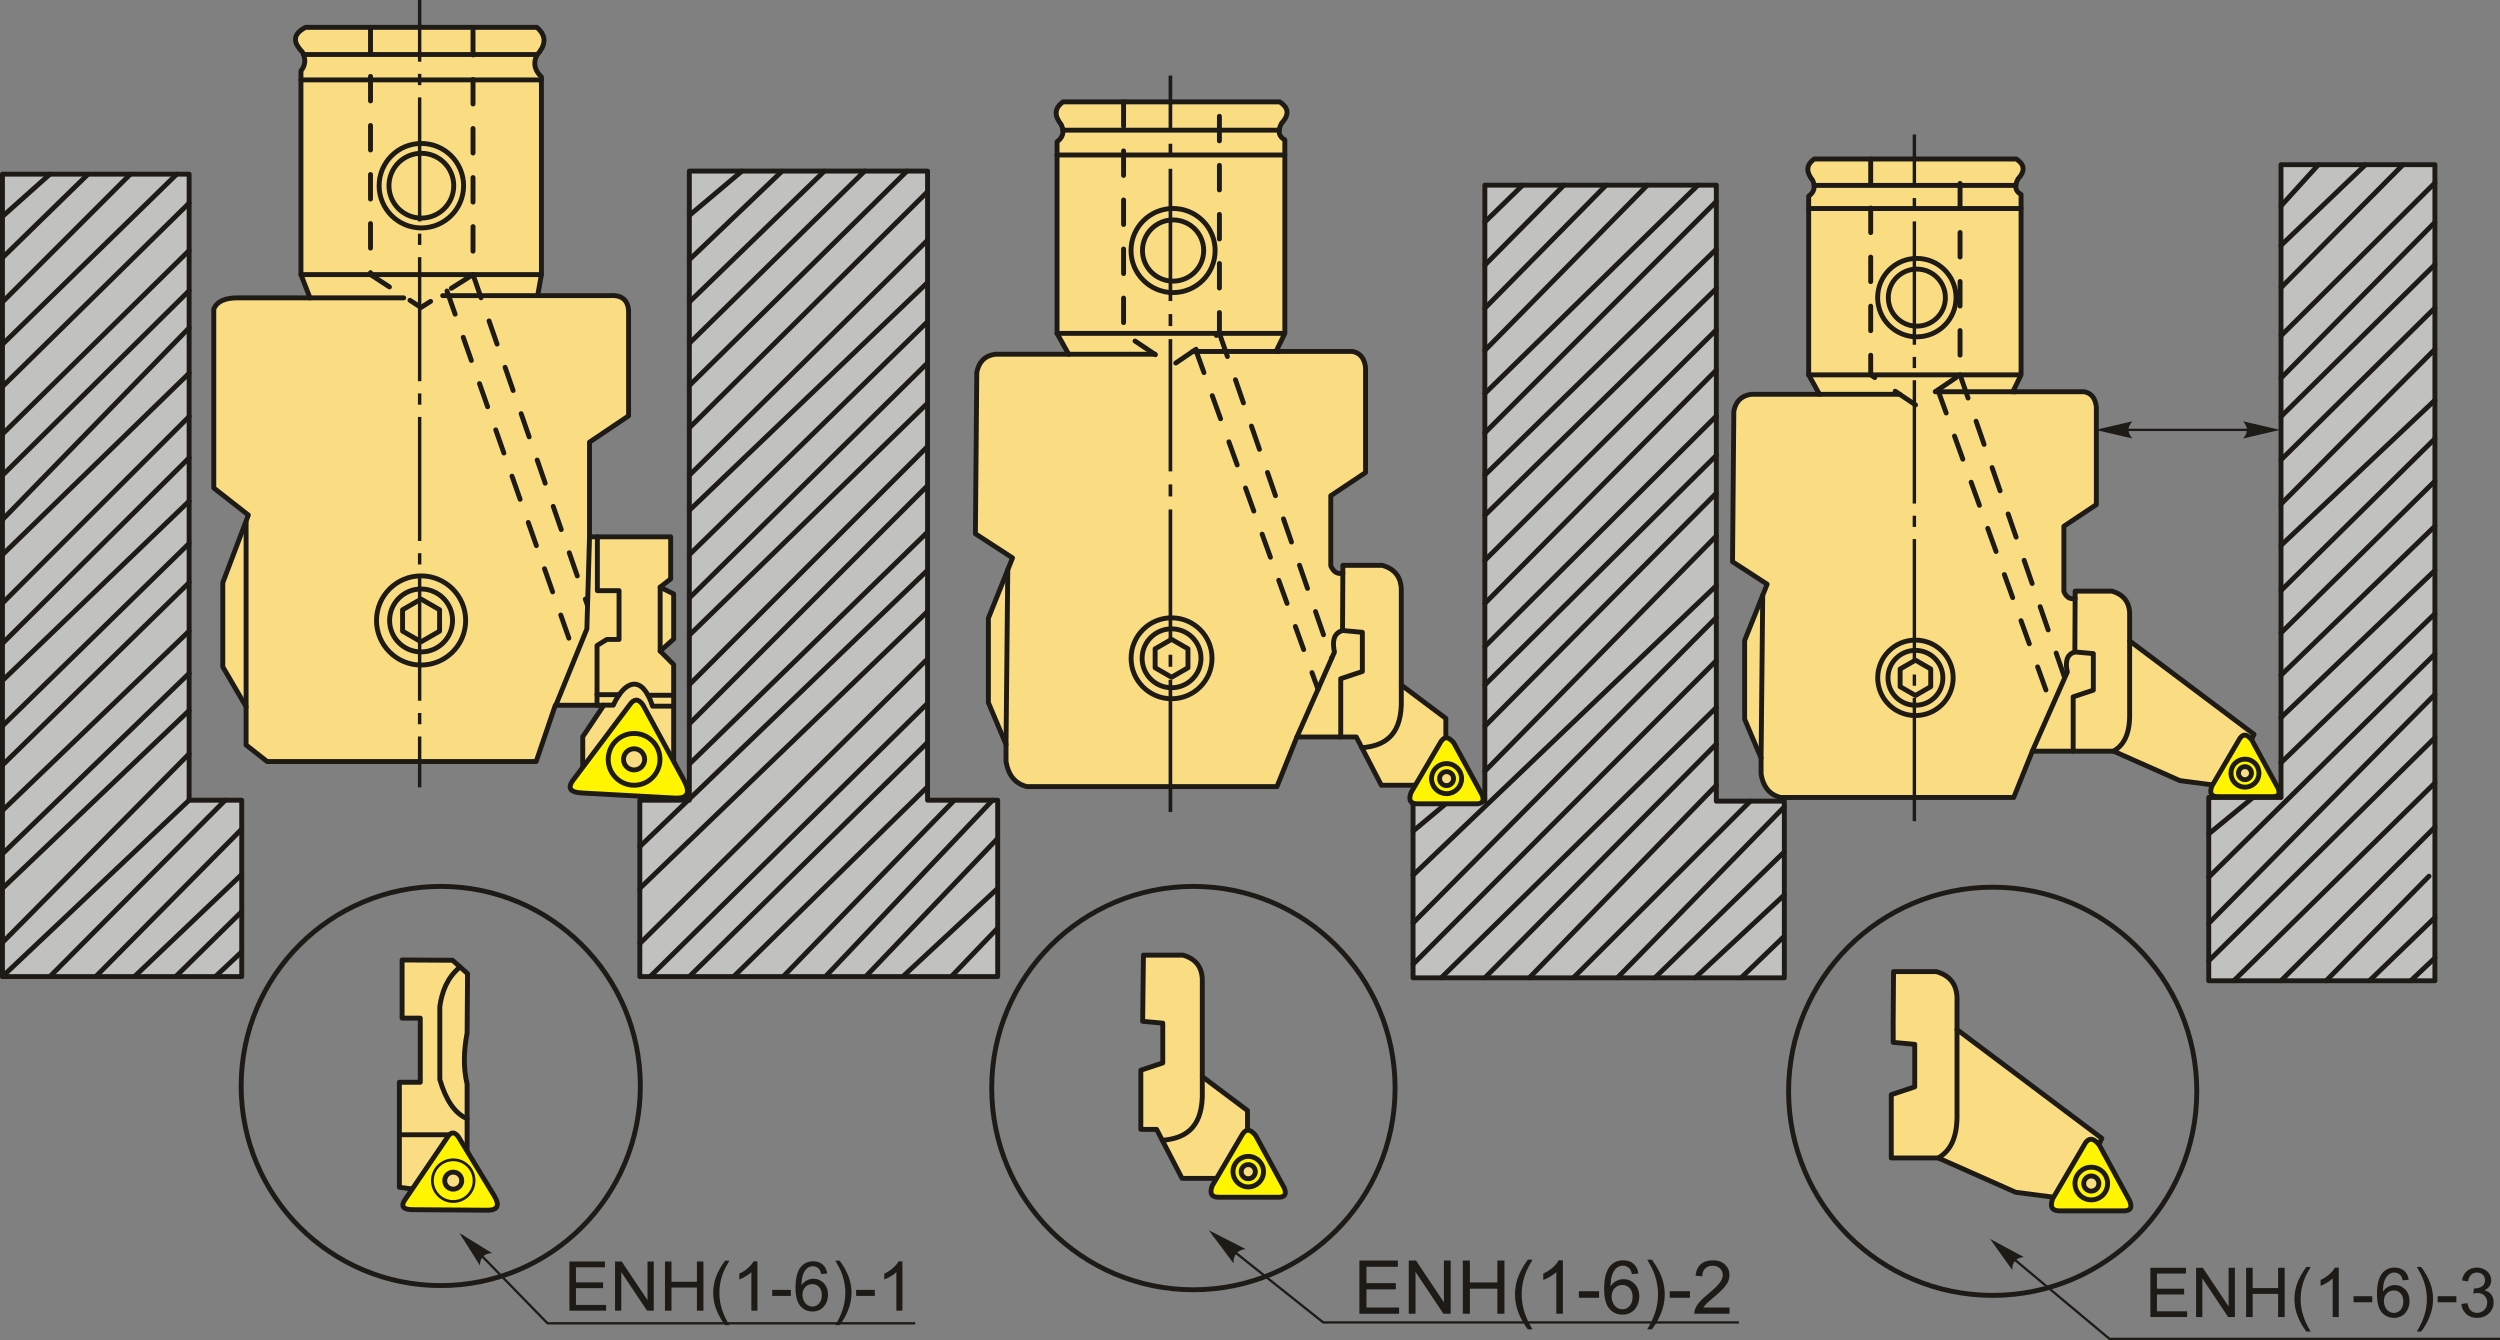 <?xml version="1.0" encoding="UTF-8"?>
<!DOCTYPE svg PUBLIC "-//W3C//DTD SVG 1.1//EN" "http://www.w3.org/Graphics/SVG/1.1/DTD/svg11.dtd">
<!-- Creator: CorelDRAW 2018 (64-Bit) -->
<svg xmlns="http://www.w3.org/2000/svg" xml:space="preserve" width="215.714mm" height="115.626mm" version="1.1" style="shape-rendering:geometricPrecision; text-rendering:geometricPrecision; image-rendering:optimizeQuality; fill-rule:evenodd; clip-rule:evenodd"
viewBox="0 0 112807.12 60466.32"
 xmlns:xlink="http://www.w3.org/1999/xlink">
 <rect x="0" y="0" width="112807.12" height="60466.32" fill="#808080" stroke="none"/>
 <defs>
  <style type="text/css">
   <![CDATA[
    .str2 {stroke:#1E1A16;stroke-width:221.36;stroke-miterlimit:22.926}
    .str3 {stroke:#1E1A16;stroke-width:104.59;stroke-miterlimit:22.926}
    .str0 {stroke:#1E1A16;stroke-width:221.36;stroke-linecap:round;stroke-linejoin:round;stroke-miterlimit:22.926}
    .str1 {stroke:#1E1A16;stroke-width:221.36;stroke-linecap:round;stroke-linejoin:round;stroke-miterlimit:22.926;stroke-dasharray:1106.819 1106.819}
    .fil1 {fill:none}
    .fil4 {fill:#C1C1C0}
    .fil3 {fill:#1E1A16}
    .fil2 {fill:#FFF500}
    .fil0 {fill:#FADC82}
    .fil6 {fill:#1E1A16;fill-rule:nonzero}
    .fil5 {fill:#1E1A16;fill-rule:nonzero}
   ]]>
  </style>
 </defs>
 <g id="Layer_x0020_1">
  <g id="_2660208216432">
   <path class="fil0 str0" d="M13986.66 13441.02l-406.91 -1051.18c0,-3063.06 0,-6126.12 0,-9189.19 227.06,-282.55 209.55,-565.15 67.77,-847.7 -367.37,-384.47 -519.65,-762.98 135.65,-1119 3481.26,0 6962.53,0 10443.79,0 479.75,418.2 371.61,836.4 0,1254.66 -186.69,372.7 -92.25,695.78 203.43,983.35l0 8917.88 -169.49 949.46 3221.25 0c557.31,-41.57 899.99,171.74 881.64,813.76l0 4611.56 -1763.22 1186.78 0 4272.43 3662.1 0 0 1898.93 -474.68 372.97 610.33 305.19 0 2034.48 -610.33 542.56 610.33 610.38 0 5391.38 -4102.94 0 0 -2136.24 949.46 -1418.76 -2187.86 0 -863.91 2537.76 -12139.24 0 -949.41 -745.99 0 -1729.34 -1051.18 -1797.11 0 -3797.75 1152.89 -3051.77 -1559.8 -1220.72 0 -8070.18c137.38,-356.18 516.88,-510.97 1085.06,-508.62l3255.25 0z"/>
   <line class="fil1 str0" x1="13694.59" y1="2458.85" x2="24226.97" y2= "2458.85" />
   <line class="fil1 str0" x1="24430.4" y1="3605.62" x2="13579.75" y2= "3605.62" />
   <line class="fil1 str0" x1="13579.75" y1="12389.84" x2="24430.4" y2= "12389.84" />
   <line class="fil1 str0" x1="24260.91" y1="13339.3" x2="19974.78" y2= "13339.3" />
   <line class="fil1 str0" x1="13986.66" y1="13441.02" x2="18217.15" y2= "13441.02" />
   <circle class="fil1 str0" cx="19012.68" cy="8378.96" r="1905.67"/>
   <circle class="fil1 str0" cx="19012.68" cy="8378.96" r="1461.62"/>
   <path class="fil1 str1" d="M16718.54 1233.95l0 11155.89 2275.66 1484.13 2349.71 -1484.13 0 -11155.89m-1174.85 11897.95l5778.57 16455.29m-4603.72 -17197.35l5163.48 14923.42"/>
   <line class="fil1 str0" x1="11104.43" y1="31887.16" x2="11104.43" y2= "23569.94" />
   <circle class="fil1 str0" cx="19000.27" cy="27997.06" r="2011.53"/>
   <circle class="fil1 str0" cx="19000.27" cy="27997.06" r="1420.08"/>
   <polygon class="fil1 str0" points="19000.26,27032.74 19417.84,27273.82 19835.36,27514.9 19835.36,27997.06 19835.36,28479.22 19417.84,28720.3 19000.26,28961.38 18582.69,28720.3 18165.17,28479.22 18165.17,27997.06 18165.17,27514.9 18582.69,27273.82 "/>
   <polyline class="fil1 str0" points="25093.6,31788.12 26481.09,28378.97 26600.58,24223.83 "/>
   <polyline class="fil1 str0" points="26954.88,24223.83 26954.88,26651.83 27933.1,26651.83 27933.1,28852.81 27382.86,28852.81 26939.61,29127.93 26939.61,31824.72 "/>
   <line class="fil1 str0" x1="29788" y1="29377.96" x2="29788" y2= "26495.73" />
   <path class="fil1 str0" d="M30398.33 31863.84l-952.08 0c-478.18,-1472.83 -1264.28,-1152.42 -1773,-45.86l-452.93 -1.73"/>
   <line class="fil1 str0" x1="29242.09" y1="31371.9" x2="30398.33" y2= "31371.9" />
   <line class="fil1 str0" x1="27940.74" y1="31345.13" x2="26939.61" y2= "31345.13" />
   <path class="fil2 str0" d="M30493.93 36013.54c-1406.1,-77.03 -2812.26,-154.06 -4218.36,-231.09 -520.75,-25.68 -730.61,-198.25 -367.95,-641.71 835.67,-1112.36 1671.39,-2224.72 2507.06,-3337.09 190.04,-275.49 388.86,-294.63 598.98,8.58 616.08,1132.34 1232.12,2264.63 1848.2,3396.96 314.13,581.57 145.69,816.79 -367.95,804.35zm-1881.67 -2227.13c263.77,0 477.56,213.83 477.56,477.61 0,263.77 -213.78,477.56 -477.56,477.56 -263.77,0 -477.61,-213.78 -477.61,-477.56 0,-263.77 213.83,-477.61 477.61,-477.61z"/>
   <circle class="fil1 str0" cx="28612.24" cy="34263.99" r="1168.27"/>
   <path id="ось.cdr" class="fil3" d="M18857.87 32171.6l0 508.46 154.79 0 0 -508.46 -154.79 0zm0 3354.66l0 -2294.54 154.79 0 0 2294.54 -154.79 0zm0 -10563.97l0 508.41 154.79 0 0 -508.41 -154.79 0zm0 6657.65l0 -5597.53 154.79 0 0 5597.53 -154.79 0zm0 -13866.96l0 508.41 154.79 0 0 -508.41 -154.79 0zm0 6657.65l0 -5597.58 154.79 0 0 5597.58 -154.79 0zm0 -13866.96l0 508.41 154.79 0 0 -508.41 -154.79 0zm0 6657.65l0 -5597.58 154.79 0 0 5597.58 -154.79 0zm0 -13867.01l0 508.46 154.79 0 0 -508.46 -154.79 0zm0 6657.65l0 -5597.53 154.79 0 0 5597.53 -154.79 0zm0 -7209.31l0 -2782.66 154.79 0 0 2782.66 -154.79 0z"/>
   <polygon class="fil4 str0" points="10907.23,44064.89 8533.83,44064.89 110.66,44064.89 110.66,36107.09 110.66,7859.23 8533.83,7859.23 8533.83,36107.09 10907.23,36107.09 "/>
   <polygon class="fil4 str0" points="45018.75,44064.89 41854.24,44064.89 31104.26,44064.89 28870.49,44064.89 28870.49,36107.09 31104.26,36107.09 31104.26,7719.6 41854.24,7719.6 41854.24,36107.09 45018.75,36107.09 "/>
   <line class="fil1 str0" x1="110.66" y1="9767.25" x2="2251.34" y2= "7859.23" />
   <line class="fil1 str0" x1="110.66" y1="11628.74" x2="3973.25" y2= "7859.23" />
   <line class="fil1 str0" x1="110.66" y1="13629.8" x2="5881.23" y2= "7859.23" />
   <line class="fil1 str0" x1="110.66" y1="15537.83" x2="7975.37" y2= "7859.23" />
   <line class="fil1 str0" x1="110.66" y1="17445.8" x2="8533.83" y2= "9162.26" />
   <line class="fil1 str0" x1="110.66" y1="19586.54" x2="8533.83" y2= "11302.94" />
   <line class="fil1 str0" x1="110.66" y1="21448.03" x2="8533.83" y2= "13117.89" />
   <line class="fil1 str0" x1="110.66" y1="23449.09" x2="8533.83" y2= "14793.2" />
   <line class="fil1 str0" x1="110.66" y1="25031.32" x2="8533.83" y2= "16840.86" />
   <line class="fil1 str0" x1="110.66" y1="27218.65" x2="8533.83" y2= "18795.37" />
   <line class="fil1 str0" x1="110.66" y1="29033.54" x2="8533.83" y2= "20656.86" />
   <line class="fil1 str0" x1="110.66" y1="30708.86" x2="8533.83" y2= "22611.43" />
   <line class="fil1 str0" x1="110.66" y1="32756.46" x2="8533.83" y2= "24519.46" />
   <line class="fil1 str0" x1="110.66" y1="34524.86" x2="8533.83" y2= "26287.86" />
   <line class="fil1 str0" x1="110.66" y1="36572.46" x2="8533.83" y2= "28475.03" />
   <line class="fil1 str0" x1="110.66" y1="38527.03" x2="8533.83" y2= "30383.06" />
   <line class="fil1 str0" x1="110.66" y1="40085.99" x2="8533.83" y2= "32058.43" />
   <line class="fil1 str0" x1="110.66" y1="42529.21" x2="8533.83" y2= "34012.95" />
   <line class="fil1 str0" x1="110.66" y1="44064.89" x2="8533.83" y2= "36107.09" />
   <line class="fil1 str0" x1="2251.34" y1="44064.89" x2="10162.65" y2= "36107.09" />
   <line class="fil1 str0" x1="4322.27" y1="44064.89" x2="10907.23" y2= "37410.17" />
   <line class="fil1 str0" x1="6067.4" y1="44064.89" x2="10907.23" y2= "39457.78" />
   <line class="fil1 str0" x1="7928.88" y1="44064.89" x2="10907.23" y2= "41133.09" />
   <line class="fil1 str0" x1="9720.5" y1="44064.89" x2="10907.23" y2= "42948.03" />
   <line class="fil1 str0" x1="31104.26" y1="9720.71" x2="33477.61" y2= "7719.6" />
   <line class="fil1 str0" x1="31104.26" y1="11721.77" x2="35292.55" y2= "7719.6" />
   <line class="fil1 str0" x1="31104.26" y1="13629.8" x2="37200.58" y2= "7719.6" />
   <line class="fil1 str0" x1="31104.26" y1="15491.28" x2="39015.52" y2= "7719.6" />
   <line class="fil1 str0" x1="31104.26" y1="17399.31" x2="40923.49" y2= "7719.6" />
   <line class="fil1 str0" x1="41854.24" y1="8650.34" x2="31104.26" y2= "19307.29" />
   <line class="fil1 str0" x1="31104.26" y1="21447.97" x2="41854.24" y2= "10837.57" />
   <line class="fil1 str0" x1="31104.26" y1="23030.26" x2="41854.24" y2= "12745.6" />
   <line class="fil1 str0" x1="31104.26" y1="25031.32" x2="41854.24" y2= "14514" />
   <line class="fil1 str0" x1="31104.26" y1="26985.89" x2="41854.24" y2= "16375.48" />
   <line class="fil1 str0" x1="31104.26" y1="28661.2" x2="41854.24" y2= "18190.43" />
   <line class="fil1 str0" x1="31104.26" y1="30894.98" x2="41854.24" y2= "20144.95" />
   <line class="fil1 str0" x1="31104.26" y1="32663.38" x2="41854.24" y2= "21913.4" />
   <line class="fil1 str0" x1="31104.26" y1="34478.32" x2="41854.24" y2= "24007.54" />
   <line class="fil1 str0" x1="28870.49" y1="38201.24" x2="41854.24" y2= "25729.4" />
   <line class="fil1 str0" x1="28870.49" y1="40085.99" x2="41854.24" y2= "27590.89" />
   <line class="fil1 str0" x1="28870.49" y1="42575.75" x2="41854.24" y2= "29731.57" />
   <line class="fil1 str0" x1="29335.86" y1="44064.89" x2="41854.24" y2= "31732.63" />
   <line class="fil1 str0" x1="31104.26" y1="44064.89" x2="41854.24" y2= "33501.03" />
   <line class="fil1 str0" x1="33105.32" y1="44064.89" x2="41854.24" y2= "35502.15" />
   <line class="fil1 str0" x1="35339.09" y1="44064.89" x2="43064.23" y2= "36107.09" />
   <line class="fil1 str0" x1="37247.07" y1="44064.89" x2="44786.09" y2= "36107.09" />
   <line class="fil1 str0" x1="39062.06" y1="44064.89" x2="45018.75" y2= "37829" />
   <line class="fil1 str0" x1="40737.38" y1="44064.89" x2="45018.75" y2= "40085.99" />
   <line class="fil1 str0" x1="45018.75" y1="41877.66" x2="42924.61" y2= "44064.89" />
   <g>
    <g>
     <path class="fil0 str0" d="M18143.62 43316.4l0 2625.56 820.56 0 0 2892.27 -943.61 0 0 4738.38 3056.37 410.3 0 -5066.63c-181.67,-765.8 -146.48,-1531.61 0,-2297.41l20.5 -2687.12 -676.85 -602.12 -2276.97 -13.23z"/>
     <path class="fil1 str0" d="M20758.99 43630.69c-593.81,496.17 -811.77,1117.54 -912.81,1777.97 0,1100.86 0,2201.66 0,3302.52 275.65,937.96 681.61,1537.1 1230.76,1764.06"/>
     <line class="fil1 str0" x1="18020.57" y1="51203.45" x2="20215.44" y2= "51203.45" />
     <g>
      <path class="fil2 str0" d="M22030.7 54608.57c-1133.28,-8.11 -2266.51,-16.16 -3399.74,-24.26 -419.56,-0.73 -594.85,-131.42 -320.36,-501.77 629.21,-926.14 1258.42,-1852.28 1887.58,-2778.42 142.19,-228.69 301.32,-251.69 481.79,-16 538.58,886.61 1077.12,1773.21 1615.7,2659.87 274.76,455.44 148.36,650.97 -264.98,660.59zm-1597.81 -1718.2c212,-10.09 392.05,153.59 402.15,365.65 10.09,212 -153.59,392.05 -365.59,402.15 -212.06,10.09 -392.11,-153.59 -402.2,-365.59 -10.09,-212.06 153.59,-392.11 365.65,-402.2z"/>
      <circle class="fil1 str0" transform="matrix(0.563 -0.027 0.027 0.563 20451.1 53274.3)" r="1669.04"/>
     </g>
    </g>
    <circle class="fil1 str2" cx="19888.15" cy="49002.84" r="9006.31"/>
    <polyline class="fil1 str3" points="20865.78,55771.66 24703.38,59710.29 41296.09,59710.29 "/>
    <path id="стрелка.cdr" class="fil5" d="M20733.99 55639.61l1468.07 903.97c-162.95,8.47 -309.32,51.93 -400.79,152.02 -97.11,106.84 -140.93,216.5 -148.67,402.98l-918.61 -1458.97z"/>
    <polygon class="fil6" points="25694.15,59141.74 25694.15,56922.93 27296.31,56922.93 27296.31,57183.25 25988.57,57183.25 25988.57,57865.02 27212.64,57865.02 27212.64,58125.29 25988.57,58125.29 25988.57,58881.42 27348.97,58881.42 27348.97,59141.74 "/>
    <polygon id="1" class="fil6" points="27751.85,59141.74 27751.85,56922.93 28053.43,56922.93 29217.62,58664.5 29217.62,56922.93 29499.59,56922.93 29499.59,59141.74 29197.96,59141.74 28033.82,57400.17 28033.82,59141.74 "/>
    <polygon id="2" class="fil6" points="30005.23,59141.74 30005.23,56922.93 30299.6,56922.93 30299.6,57837.09 31446.21,57837.09 31446.21,56922.93 31740.58,56922.93 31740.58,59141.74 31446.21,59141.74 31446.21,58097.42 30299.6,58097.42 30299.6,59141.74 "/>
    <path id="3" class="fil6" d="M32717.24 59792.5c-149.77,-189.52 -276.8,-411.09 -380.6,-665.24 -103.86,-254.1 -155.47,-517.51 -155.47,-789.65 0,-240.19 38.7,-470.03 116.2,-689.51 90.89,-255.15 230.88,-509.25 419.87,-762.35l195.27 0c-121.9,209.7 -203.01,359.47 -242.23,449.37 -61.5,138.89 -110.03,284.07 -145.17,435.35 -43.35,188.52 -65.05,378.09 -65.05,568.65 0,484.98 150.82,969.44 452.45,1453.38l-195.27 0z"/>
    <path id="4" class="fil6" d="M34176.84 59141.74l-272.72 0 0 -1736.4c-65.58,63.02 -151.81,125.51 -258.23,188 -106.37,62.49 -202.43,109.51 -287.15,140.46l0 -263.41c152.33,-71.28 285.58,-158.03 399.74,-260.27 114.16,-101.77 195.22,-200.45 242.75,-296.51l175.61 0 0 2228.12z"/>
    <polygon id="5" class="fil6" points="34843.6,58475.51 34843.6,58202.79 35686.48,58202.79 35686.48,58475.51 "/>
    <path id="6" class="fil6" d="M37325.82 57465.22l-269.63 21.7c-24.26,-106.89 -58.88,-184.86 -103.81,-233.44 -73.84,-77.97 -165.25,-116.72 -273.71,-116.72 -87.28,0 -164.78,24.26 -231.4,72.85 -85.71,62.49 -152.86,153.38 -202.96,273.19 -49.58,120.33 -75.41,291.28 -77.5,512.85 65.63,-99.67 146.16,-174.04 241.18,-222.04 95.07,-48.58 194.22,-72.85 298.55,-72.85 181.78,0 336.73,67.15 464.85,200.92 127.55,133.77 191.61,306.29 191.61,518.56 0,139.42 -29.96,268.53 -89.89,388.39 -60.4,119.81 -142.56,211.22 -247.88,274.76 -104.85,63.54 -224.19,95.54 -357.43,95.54 -226.7,0 -412.14,-83.67 -555.74,-250.49 -143.03,-166.82 -214.83,-442.1 -214.83,-825.32 0,-428.71 79.54,-740.65 238.1,-935.34 138.42,-169.44 324.86,-254.15 559.87,-254.15 174.56,0 318.16,49.1 429.71,146.69 111.54,97.63 178.69,232.45 200.92,404.92zm-1115.6 957.57c0,94.03 20.13,183.87 59.93,269.63 39.74,85.71 95.54,150.77 166.3,195.74 71.28,44.92 146.69,67.67 226.7,67.67 116.25,0 215.4,-46.49 297.51,-139.47 82.16,-92.98 123.47,-219.01 123.47,-378.56 0,-153.43 -40.84,-274.29 -121.9,-362.61 -81.11,-88.27 -184.39,-132.72 -309.9,-132.72 -122.95,0 -227.74,44.45 -313.51,132.72 -85.71,88.33 -128.59,204.05 -128.59,347.6z"/>
    <path id="7" class="fil6" d="M37887.21 59792.5l-195.22 0c301.64,-483.94 452.4,-968.39 452.4,-1453.38 0,-189.52 -21.65,-377.52 -65.05,-564 -34.1,-151.34 -82.1,-296.46 -143.6,-435.88 -39.22,-90.42 -120.85,-241.76 -243.75,-453.5l195.22 0c189.05,253.11 328.99,507.21 419.87,762.35 77.5,219.48 116.25,449.32 116.25,689.51 0,272.14 -52.19,535.55 -156.52,789.65 -103.81,254.15 -230.36,475.73 -379.61,665.24z"/>
    <polygon id="8" class="fil6" points="38630.94,58475.51 38630.94,58202.79 39473.83,58202.79 39473.83,58475.51 "/>
    <path id="9" class="fil6" d="M40719.6 59141.74l-272.72 0 0 -1736.4c-65.58,63.02 -151.81,125.51 -258.23,188 -106.37,62.49 -202.43,109.51 -287.15,140.46l0 -263.41c152.33,-71.28 285.58,-158.03 399.74,-260.27 114.16,-101.77 195.22,-200.45 242.75,-296.51l175.61 0 0 2228.12z"/>
   </g>
   <g>
    <polygon class="fil4 str0" points="67000.6,44122.31 77445.18,44122.31 80514.62,44122.31 80514.62,36150.34 77445.18,36150.34 77445.18,8355.14 67000.6,8355.14 67000.6,36150.34 63760.73,36150.34 63760.73,44122.31 "/>
    <line class="fil1 str0" x1="67000.6" y1="10017.43" x2="68708.45" y2= "8355.14" />
    <line class="fil1 str0" x1="67000.6" y1="11962.69" x2="70569.09" y2= "8355.14" />
    <line class="fil1 str0" x1="67000.6" y1="13907.96" x2="72472.1" y2= "8355.14" />
    <line class="fil1 str0" x1="67000.6" y1="15810.91" x2="74332.75" y2= "8355.14" />
    <line class="fil1 str0" x1="67000.6" y1="17756.17" x2="76616.31" y2= "8355.14" />
    <line class="fil1 str0" x1="67000.6" y1="19532.26" x2="77445.18" y2= "9087.11" />
    <line class="fil1 str0" x1="67000.6" y1="21435.21" x2="77445.18" y2= "11243.8" />
    <line class="fil1 str0" x1="67000.6" y1="23253.61" x2="77445.18" y2= "13019.89" />
    <line class="fil1 str0" x1="67000.6" y1="25283.43" x2="77445.18" y2= "14880.59" />
    <line class="fil1 str0" x1="67000.6" y1="27228.74" x2="77445.18" y2= "16698.98" />
    <line class="fil1 str0" x1="67000.6" y1="29173.9" x2="77445.18" y2= "18771.06" />
    <line class="fil1 str0" x1="67000.6" y1="30907.74" x2="77445.18" y2= "20547.14" />
    <line class="fil1 str0" x1="77445.18" y1="22252.74" x2="67000.6" y2= "32768.44" />
    <line class="fil1 str0" x1="67000.6" y1="34798.21" x2="77445.18" y2= "24183.93" />
    <line class="fil1 str0" x1="63760.73" y1="39492.19" x2="77445.18" y2= "26425.24" />
    <line class="fil1 str0" x1="63760.73" y1="37504.67" x2="65380.67" y2= "36150.34" />
    <line class="fil1 str0" x1="63760.73" y1="41648.87" x2="77445.18" y2= "27862.98" />
    <line class="fil1 str0" x1="63760.73" y1="43509.58" x2="77445.18" y2= "29808.24" />
    <line class="fil1 str0" x1="65029.35" y1="44122.31" x2="77445.18" y2= "31922.67" />
    <line class="fil1 str0" x1="67000.6" y1="44122.31" x2="77445.18" y2= "33571.84" />
    <line class="fil1 str0" x1="69004.43" y1="44122.31" x2="77445.18" y2= "35432.54" />
    <line class="fil1 str0" x1="70992" y1="44122.31" x2="78979.87" y2= "36150.34" />
    <line class="fil1 str0" x1="72979.52" y1="44122.31" x2="80514.62" y2= "36405.12" />
    <line class="fil1 str0" x1="74671.04" y1="44122.31" x2="80514.62" y2= "38434.99" />
    <line class="fil1 str0" x1="76489.44" y1="44122.31" x2="80514.62" y2= "40380.26" />
    <line class="fil1 str0" x1="80514.62" y1="42240.9" x2="78561.52" y2= "44122.31" />
    <g>
     <path class="fil0 str0" d="M44012.7 24085.51l62.81 -7285.13c86.65,-429.24 315.91,-742.12 837.4,-816.37l3307.59 0 -523.37 -942.04c0,-2881.97 0,-5763.88 0,-8645.79 240.5,-179.21 354.3,-414.8 188.37,-774.59 -286.37,-361.57 -352.31,-709.38 83.78,-1025.76 3258.75,0 6517.5,0 9776.25,0 359.16,238.15 477.92,536.44 83.72,962.96 -211.32,396.6 -99.62,612.69 146.58,753.62l0 8729.57 -397.75 816.37 3454.07 0c310.89,64.58 532.41,268.17 586.17,732.7l0 4731.16 -1570.05 1046.68 0 3161.06c126.71,297.66 316.17,382.07 544.28,334.95l0 -355.87 1779.38 0c659.23,188.21 888.65,641.97 858.31,1256.02l0 4144.99 2009.64 1507.24 0 1611.93 942.09 1297.9 -774.59 502.4 -1486.32 -397.75 -1590.96 0 -1130.46 -2177.14 -2679.53 0 -900.2 2239.94 -11283.49 0c-569.33,-147.05 -846.5,-556.99 -942.04,-1130.4l0 -774.59 -795.51 -1884.08 0 -3809.99 1088.57 -2721.42 -1674.74 -1088.57z"/>
     <line class="fil1 str0" x1="47960.44" y1="5874.01" x2="57728.06" y2= "5874.01" />
     <line class="fil1 str0" x1="57975.83" y1="6993.8" x2="47697.13" y2= "6993.8" />
     <line class="fil1 str0" x1="47697.13" y1="15041.97" x2="57941.32" y2= "15041.97" />
     <line class="fil1 str0" x1="48220.5" y1="15984.01" x2="52105.48" y2= "15984.01" />
     <line class="fil1 str0" x1="57721" y1="15858.34" x2="53822.79" y2= "15858.34" />
     <circle class="fil1 str0" cx="52932.56" cy="11304.73" r="1897.3"/>
     <circle class="fil1 str0" cx="52932.56" cy="11304.73" r="1381.07"/>
     <path class="fil1 str0" d="M60592.56 25864.9l-13.39 2586.29c-427.09,131.31 -458.78,513.64 -365.65,975.09l-1693.41 3828.34"/>
     <polyline class="fil1 str0" points="60579.17,28451.19 61473.04,28532.45 61473.04,30299.81 60497.96,30624.87 60497.96,33254.62 "/>
     <line class="fil1 str0" x1="45394.38" y1="33589.57" x2="45473.4" y2= "25709.32" />
     <circle class="fil1 str0" cx="52863.91" cy="29703.94" r="1825.65"/>
     <circle class="fil1 str0" cx="52863.91" cy="29703.94" r="1328.31"/>
     <polygon class="fil1 str0" points="52863.91,28848.73 53234.21,29062.57 53604.56,29276.35 53604.56,29703.96 53604.56,30131.52 53234.21,30345.3 52863.91,30559.14 52493.61,30345.3 52123.31,30131.52 52123.31,29703.96 52123.31,29276.35 52493.61,29062.57 "/>
     <path class="fil1 str0" d="M63230.25 30910.04l0 901.88c-47.64,1405.95 -784.74,1846.69 -1778.7,1927.74"/>
     <path class="fil1 str1" d="M50699.27 4595.82l0 10446.14 2178.13 1459.18 2146.13 -1459.18 0 -10446.14m-1073.04 11175.76l5521.28 15331.47m-4448.25 -16061.09l5065.85 14664.92"/>
     <path class="fil2 str0" d="M63670.47 35761.11c429.65,-732.07 859.31,-1464.2 1288.96,-2196.28 191.29,-378.25 409.68,-334.27 644.48,-33.94 421.13,771.66 842.31,1543.32 1263.49,2315.04 111.54,268.27 69.55,449.68 -339.18,424.01 -842.31,0 -1684.68,0 -2527.04,0 -334.74,12.13 -470.91,-136.54 -330.71,-508.83zm1602.68 -942.25c173.83,0 314.76,140.88 314.76,314.71 0,173.83 -140.93,314.76 -314.76,314.76 -173.83,0 -314.71,-140.93 -314.71,-314.76 0,-173.83 140.88,-314.71 314.71,-314.71z"/>
     <circle class="fil1 str0" cx="65273.16" cy="35133.58" r="678.38"/>
     <path id="ось.cdr_0" class="fil3" d="M52730.09 29544.78l0 542.04 165.04 0 0 -542.04 -165.04 0zm0 7097.92l0 -5967.72 165.04 0 0 5967.72 -165.04 0zm0 -14784l0 542.04 165.04 0 0 -542.04 -165.04 0zm0 7097.92l0 -5967.72 165.04 0 0 5967.72 -165.04 0zm0 -14784.05l0 542.09 165.04 0 0 -542.09 -165.04 0zm0 7097.97l0 -5967.72 165.04 0 0 5967.72 -165.04 0zm0 -14784.05l0 542.09 165.04 0 0 -542.09 -165.04 0zm0 7097.97l0 -5967.72 165.04 0 0 5967.72 -165.04 0zm0 -7686.13l0 -2486.3 165.04 0 0 2486.3 -165.04 0z"/>
    </g>
   </g>
   <g>
    <g>
     <path class="fil0 str0" d="M51595.29 43098.28l1784.61 0c669.22,191.09 902.14,651.75 871.34,1275.1l0 4207.85 2040.18 1530.09 0 1636.41 956.37 1317.62 -786.36 510.03 -1508.86 -403.77 -1615.12 0 -1147.61 -2210.19 -712.36 0 0 -2669.7 989.89 -329.93 0 -1794.23 -907.37 -82.47 35.3 -2986.82z"/>
     <path class="fil1 str0" d="M54251.24 48581.23l0 915.58c-48.37,1427.28 -796.66,1874.72 -1805.69,1957.03"/>
     <path class="fil2 str0" d="M54698.15 53505.93c436.19,-743.21 872.33,-1486.43 1308.52,-2229.59 194.22,-384 415.85,-339.34 654.26,-34.46 427.51,783.38 855.07,1566.75 1282.63,2350.13 113.27,272.35 70.65,456.53 -344.31,430.44 -855.12,0 -1710.25,0 -2565.37,0 -339.81,12.34 -478.03,-138.58 -335.73,-516.52zm1627 -956.58c176.44,0 319.52,143.08 319.52,319.52 0,176.44 -143.08,319.52 -319.52,319.52 -176.44,0 -319.52,-143.08 -319.52,-319.52 0,-176.44 143.08,-319.52 319.52,-319.52z"/>
     <path class="fil1 str0" d="M56325.15 52180.21c380.34,0 688.67,308.33 688.67,688.67 0,380.34 -308.33,688.67 -688.67,688.67 -380.34,0 -688.67,-308.33 -688.67,-688.67 0,-380.34 308.33,-688.67 688.67,-688.67z"/>
    </g>
    <circle class="fil1 str2" cx="53849.42" cy="49097.33" r="9100.84"/>
    <polyline class="fil1 str3" points="54742.76,55720.62 59707.52,59671.44 78463.88,59671.44 "/>
    <path id="стрелка.cdr_1" class="fil5" d="M54545.29 55512.33l1661.25 849.84c-175.14,23.06 -329.3,82.42 -419.46,198.3 -95.65,123.57 -133.56,245.63 -125.98,447.43l-1115.81 -1495.58z"/>
    <polygon class="fil6" points="61340.16,59280.27 61340.16,56878.84 63074.15,56878.84 63074.15,57160.55 61658.79,57160.55 61658.79,57898.43 62983.58,57898.43 62983.58,58180.15 61658.79,58180.15 61658.79,58998.56 63131.15,58998.56 63131.15,59280.27 "/>
    <polygon id="1" class="fil6" points="63567.19,59280.27 63567.19,56878.84 63893.66,56878.84 65153.66,58763.76 65153.66,56878.84 65458.85,56878.84 65458.85,59280.27 65132.37,59280.27 63872.43,57395.36 63872.43,59280.27 "/>
    <polygon id="2" class="fil6" points="66006.11,59280.27 66006.11,56878.84 66324.74,56878.84 66324.74,57868.26 67565.7,57868.26 67565.7,56878.84 67884.33,56878.84 67884.33,59280.27 67565.7,59280.27 67565.7,58149.97 66324.74,58149.97 66324.74,59280.27 "/>
    <path id="3" class="fil6" d="M68941.42 59984.63c-162.11,-205.15 -299.65,-444.98 -411.98,-719.99 -112.38,-275.02 -168.28,-560.13 -168.28,-854.71 0,-259.96 41.94,-508.72 125.77,-746.3 98.42,-276.12 249.92,-551.13 454.49,-825.05l211.27 0c-131.89,226.96 -219.69,389.07 -262.15,486.34 -66.52,150.35 -119.08,307.44 -157.09,471.23 -46.96,204 -70.39,409.15 -70.39,615.46 0,524.88 163.21,1049.24 489.64,1573.03l-211.27 0z"/>
    <path id="4" class="fil6" d="M70521.14 59280.27l-295.15 0 0 -1879.37c-71.02,68.24 -164.36,135.86 -279.52,203.48 -115.15,67.67 -219.12,118.55 -310.79,152.07l0 -285.11c164.89,-77.13 309.11,-171.06 432.63,-281.71 123.57,-110.13 211.32,-216.92 262.73,-320.88l190.09 0 0 2411.52z"/>
    <polygon id="5" class="fil6" points="71242.76,58559.18 71242.76,58264.03 72155.04,58264.03 72155.04,58559.18 "/>
    <path id="6" class="fil6" d="M73929.3 57465.75l-291.8 23.48c-26.25,-115.68 -63.75,-200.08 -112.38,-252.64 -79.91,-84.4 -178.85,-126.34 -296.25,-126.34 -94.44,0 -178.33,26.25 -250.44,78.81 -92.77,67.67 -165.46,166.04 -219.69,295.73 -53.65,130.21 -81.58,315.29 -83.83,555.06 71.02,-107.88 158.19,-188.37 261.06,-240.35 102.86,-52.56 210.17,-78.81 323.08,-78.81 196.79,0 364.49,72.64 503.13,217.44 138.06,144.75 207.35,331.5 207.35,561.23 0,150.92 -32.37,290.65 -97.22,420.35 -65.42,129.69 -154.32,228.63 -268.32,297.4 -113.48,68.77 -242.6,103.44 -386.82,103.44 -245.42,0 -446.07,-90.57 -601.49,-271.15 -154.84,-180.52 -232.55,-478.5 -232.55,-893.25 0,-463.96 86.08,-801.63 257.71,-1012.37 149.82,-183.35 351.63,-275.02 605.94,-275.02 188.94,0 344.36,53.13 465.11,158.77 120.75,105.64 193.39,251.54 217.44,438.23zm-1207.43 1036.38c0,101.77 21.81,199.03 64.85,291.8 43.04,92.82 103.39,163.26 180,211.9 77.13,48.63 158.77,73.21 245.37,73.21 125.82,0 233.13,-50.31 322.03,-150.92 88.85,-100.62 133.56,-237.05 133.56,-409.78 0,-165.98 -44.14,-296.83 -131.89,-392.37 -87.8,-95.59 -199.61,-143.71 -335.42,-143.71 -133.04,0 -246.52,48.11 -339.29,143.71 -92.82,95.54 -139.21,220.79 -139.21,376.16z"/>
    <path id="7" class="fil6" d="M74536.91 59984.63l-211.32 0c326.48,-523.78 489.69,-1048.14 489.69,-1573.03 0,-205.15 -23.48,-408.63 -70.44,-610.44 -36.87,-163.79 -88.85,-320.88 -155.37,-471.8 -42.52,-97.79 -130.84,-261.58 -263.88,-490.79l211.32 0c204.58,273.92 356.08,548.94 454.44,825.05 83.88,237.58 125.77,486.34 125.77,746.3 0,294.58 -56.43,579.69 -169.33,854.71 -112.38,275.02 -249.34,514.84 -410.88,719.99z"/>
    <polygon id="8" class="fil6" points="75341.83,58559.18 75341.83,58264.03 76254.11,58264.03 76254.11,58559.18 "/>
    <path id="9" class="fil6" d="M78041.76 58998.56l0 281.71 -1589.76 0c-2.25,-71.02 9.52,-139.21 34.67,-205.15 40.79,-107.88 106.21,-214.67 196.21,-319.21 90,-104.54 218.54,-225.23 385.67,-362.19 259.96,-214.09 436.61,-383.48 528.8,-508.72 92.82,-125.19 139.21,-243.69 139.21,-355.5 0,-116.83 -41.94,-215.19 -125.77,-295.73 -83.83,-79.91 -193.44,-120.17 -328.15,-120.17 -142.5,0 -256.56,42.52 -342.11,127.44 -85.5,84.4 -128.54,201.81 -129.69,352.21l-301.85 -30.23c20.71,-225.81 98.94,-397.96 234.23,-516.52 135.86,-118.5 317.53,-177.75 546.17,-177.75 230.31,0 413.08,63.75 547.21,191.76 134.76,128.02 201.81,286.73 201.81,475.67 0,96.17 -19.56,190.61 -59.25,283.44 -39.12,93.35 -104.54,191.19 -195.63,294 -91.67,102.34 -243.17,243.75 -454.44,422.59 -177.23,148.73 -291.28,249.34 -341.59,302.42 -50.31,53.13 -91.67,106.21 -124.62,159.92l1178.88 0z"/>
   </g>
   <g>
    <polygon class="fil4 str0" points="102925.6,44254.88 109869.51,44254.88 109869.51,35984.36 109869.51,7431.4 102925.6,7431.4 102925.6,35984.36 99664.14,35984.36 99664.14,44254.88 "/>
    <line class="fil1 str3" x1="95087.3" y1="19397.5" x2="102151.22" y2= "19397.5" />
    <path id="стрелка.cdr_2" class="fil5" d="M94551.64 19397.5l1669.3 -388.18c-109.14,119.96 -182.2,253 -176.76,387.71 6.12,143.39 51.82,251.49 176.76,388.65l-1669.3 -388.18z"/>
    <path id="стрелка.cdr_3" class="fil5" d="M102879.53 19397.5l-1669.3 -388.18c109.19,119.96 182.2,253 176.76,387.71 -6.07,143.39 -51.82,251.49 -176.76,388.65l1669.3 -388.18z"/>
    <line class="fil1 str0" x1="104613.42" y1="7431.4" x2="102925.6" y2= "9293.1" />
    <line class="fil1 str0" x1="102925.6" y1="11072.22" x2="106739.62" y2= "7431.4" />
    <line class="fil1 str0" x1="102925.6" y1="12981.45" x2="108431.88" y2= "7431.4" />
    <line class="fil1 str0" x1="102925.6" y1="15151.05" x2="109869.51" y2= "8251.7" />
    <line class="fil1 str0" x1="102925.6" y1="17060.28" x2="109869.51" y2= "10030.77" />
    <line class="fil1 str0" x1="102925.6" y1="18796" x2="109869.51" y2= "11940.05" />
    <line class="fil1 str0" x1="102925.6" y1="20748.58" x2="109869.51" y2= "13892.69" />
    <line class="fil1 str0" x1="102925.6" y1="22744.68" x2="109869.51" y2= "15758.51" />
    <line class="fil1 str0" x1="102925.6" y1="24610.45" x2="109869.51" y2= "18058.33" />
    <line class="fil1 str0" x1="102925.6" y1="26649.89" x2="109869.51" y2= "19793.99" />
    <line class="fil1 str0" x1="102925.6" y1="28559.18" x2="109869.51" y2= "21707.88" />
    <line class="fil1 str0" x1="102925.6" y1="30468.41" x2="109869.51" y2= "23742.62" />
    <line class="fil1 str0" x1="102925.6" y1="32377.69" x2="109869.51" y2= "25738.66" />
    <line class="fil1 str0" x1="102925.6" y1="34417.08" x2="109869.51" y2= "27691.34" />
    <line class="fil1 str0" x1="99664.14" y1="39580.72" x2="109869.51" y2= "29513.82" />
    <line class="fil1 str0" x1="101662.74" y1="35984.36" x2="99664.14" y2= "37628.09" />
    <line class="fil1 str0" x1="99664.14" y1="41663.52" x2="109869.51" y2= "31336.24" />
    <line class="fil1 str0" x1="99664.14" y1="43355.83" x2="109869.51" y2= "33288.87" />
    <line class="fil1 str0" x1="100794.91" y1="44254.88" x2="109869.51" y2= "35328.27" />
    <line class="fil1 str0" x1="102925.6" y1="44254.88" x2="109869.51" y2= "37324.31" />
    <line class="fil1 str0" x1="104960.55" y1="44254.88" x2="109603.49" y2= "39537.32" />
    <line class="fil1 str0" x1="106913.19" y1="44254.88" x2="109869.51" y2= "41403.19" />
    <line class="fil1 str0" x1="108779.06" y1="44254.88" x2="109869.51" y2= "43225.61" />
    <g>
     <path class="fil0 str0" d="M78176.68 25346.5l58.57 -6792.67c80.74,-400.21 294.52,-691.96 780.76,-761.26l3083.98 0 -487.91 -878.34c0,-2687.12 0,-5374.23 0,-8061.4 224.24,-167.08 330.29,-386.72 175.61,-722.19 -267.02,-337.14 -328.52,-661.42 78.08,-956.42 3038.48,0 6076.97,0 9115.45,0 334.84,222.04 445.66,500.2 78.08,897.85 -197.05,369.83 -92.88,571.32 136.65,702.69l0 8139.47 -370.87 761.26 3220.63 0c289.87,60.19 496.38,250.02 546.53,683.18l0 4411.33 -1463.94 975.93 0 2947.39c118.19,277.53 294.84,356.23 507.52,312.3l0 -331.81 1659.1 0c614.67,175.5 828.56,598.57 800.32,1171.14l0 1074.08 5613.32 4216.74 -308.96 644.95 1010.02 1364.84 -1016.4 628.69 -1008.5 -286.63 -2021.09 -263.51 -2993.41 -1328.29 -3666.81 0 -839.33 2088.55 -10520.77 0c-530.84,-137.12 -789.29,-519.34 -878.34,-1054l0 -722.19 -741.75 -1756.74 0 -3552.49 1014.99 -2537.45 -1561.52 -1014.99z"/>
     <line class="fil1 str0" x1="81857.55" y1="8366.02" x2="90964.95" y2= "8366.02" />
     <line class="fil1 str0" x1="91195.94" y1="9410.08" x2="81612.08" y2= "9410.08" />
     <line class="fil1 str0" x1="81612.08" y1="16914.23" x2="91163.77" y2= "16914.23" />
     <line class="fil1 str0" x1="82099.99" y1="17792.57" x2="85722.4" y2= "17792.57" />
     <line class="fil1 str0" x1="90958.36" y1="17675.48" x2="87323.66" y2= "17675.48" />
     <circle class="fil1 str0" cx="86493.58" cy="13429.63" r="1769.05"/>
     <circle class="fil1 str0" cx="86493.58" cy="13429.63" r="1287.72"/>
     <path class="fil1 str0" d="M93635.8 27005.6l-12.45 2411.47c-398.28,122.42 -427.82,478.92 -340.96,909.2l-1578.99 3569.54"/>
     <polyline class="fil1 str0" points="93623.36,29417.07 94456.78,29492.85 94456.78,31140.76 93547.58,31443.81 93547.58,33895.81 "/>
     <line class="fil1 str0" x1="79464.96" y1="34208.16" x2="79538.64" y2= "26860.54" />
     <circle class="fil1 str0" cx="86429.57" cy="30585.15" r="1702.24"/>
     <circle class="fil1 str0" cx="86429.57" cy="30585.15" r="1238.52"/>
     <polygon class="fil1 str0" points="86429.58,29787.74 86774.83,29987.14 87120.13,30186.43 87120.13,30585.13 87120.13,30983.82 86774.83,31183.17 86429.58,31382.52 86084.28,31183.17 85739.03,30983.82 85739.03,30585.13 85739.03,30186.43 86084.28,29987.14 "/>
     <path class="fil1 str1" d="M84411.21 7174.22l0 9740.01 2030.97 1360.55 2001.06 -1360.55 0 -9740.01m-1000.56 10420.31l5148.11 14295.2m-4147.55 -14975.5l4723.37 13673.67"/>
     <g>
      <path class="fil2 str0" d="M99804.76 35471.97c400.63,-682.6 801.21,-1365.21 1201.84,-2047.81 178.38,-352.68 381.96,-311.62 600.92,-31.64 392.68,719.52 785.36,1439 1178.1,2158.52 104.01,250.18 64.85,419.35 -316.28,395.35 -785.36,0 -1570.78,0 -2356.19,0 -312.15,11.35 -439.07,-127.29 -308.38,-474.42zm1494.38 -878.55c162.06,0 293.48,131.36 293.48,293.48 0,162.06 -131.42,293.43 -293.48,293.43 -162.06,0 -293.48,-131.36 -293.48,-293.43 0,-162.11 131.42,-293.48 293.48,-293.48z"/>
      <circle class="fil1 str0" cx="101299.12" cy="34886.87" r="632.52"/>
     </g>
     <path id="ось.cdr_4" class="fil3" d="M86304.8 30436.72l0 505.43 153.9 0 0 -505.43 -153.9 0zm0 6618.17l0 -5564.32 153.9 0 0 5564.32 -153.9 0zm0 -13784.7l0 505.43 153.9 0 0 -505.43 -153.9 0zm0 6618.17l0 -5564.37 153.9 0 0 5564.37 -153.9 0zm0 -13784.7l0 505.38 153.9 0 0 -505.38 -153.9 0zm0 6618.11l0 -5564.32 153.9 0 0 5564.32 -153.9 0zm0 -13784.7l0 505.43 153.9 0 0 -505.43 -153.9 0zm0 6618.17l0 -5564.32 153.9 0 0 5564.32 -153.9 0zm0 -7166.53l0 -2318.28 153.9 0 0 2318.28 -153.9 0z"/>
     <path class="fil1 str0" d="M96095.23 28919.02l0 3222.98c25.68,1016.45 -284.95,1489.72 -725.01,1753.81"/>
    </g>
   </g>
   <g>
    <circle class="fil1 str2" cx="89915.69" cy="49242.06" r="9209.31"/>
    <polyline class="fil1 str3" points="90128.44,56186.77 95186.03,60413.97 112807.07,60413.97 "/>
    <path id="стрелка.cdr_5" class="fil5" d="M89795.8 55901.98l1520.94 819.09c-162.48,17.94 -306.4,69.87 -392.05,175.34 -90.99,112.49 -128.44,224.71 -125.4,411.66l-1003.48 -1406.1z"/>
    <polygon class="fil6" points="97031.93,59429.57 97031.93,57206.31 98637.27,57206.31 98637.27,57467.16 97326.92,57467.16 97326.92,58150.29 98553.45,58150.29 98553.45,58411.08 97326.92,58411.08 97326.92,59168.73 98690.04,59168.73 98690.04,59429.57 "/>
    <polygon id="1" class="fil6" points="99093.7,59429.57 99093.7,57206.31 99395.92,57206.31 100562.4,58951.39 100562.4,57206.31 100844.95,57206.31 100844.95,59429.57 100542.74,59429.57 99376.25,57684.5 99376.25,59429.57 "/>
    <polygon id="2" class="fil6" points="101351.64,59429.57 101351.64,57206.31 101646.58,57206.31 101646.58,58122.31 102795.49,58122.31 102795.49,57206.31 103090.49,57206.31 103090.49,59429.57 102795.49,59429.57 102795.49,58383.15 101646.58,58383.15 101646.58,59429.57 "/>
    <path id="3" class="fil6" d="M104069.08 60081.64c-150.09,-189.93 -277.37,-411.93 -381.39,-666.55 -104.01,-254.62 -155.79,-518.56 -155.79,-791.27 0,-240.66 38.8,-470.97 116.46,-690.92 91.05,-255.62 231.3,-510.24 420.71,-763.82l195.63 0c-122.16,210.07 -203.37,360.15 -242.7,450.21 -61.6,139.21 -110.24,284.64 -145.43,436.3 -43.46,188.89 -65.21,378.82 -65.21,569.75 0,485.98 151.13,971.38 453.34,1456.31l-195.63 0z"/>
    <path id="4" class="fil6" d="M105531.61 59429.57l-273.24 0 0 -1739.9c-65.73,63.12 -152.13,125.77 -258.75,188.37 -106.63,62.65 -202.85,109.71 -287.73,140.78l0 -263.93c152.65,-71.43 286.16,-158.35 400.53,-260.85 114.37,-101.92 195.63,-200.76 243.28,-297.03l175.92 0 0 2232.57z"/>
    <polygon id="5" class="fil6" points="106199.78,58761.98 106199.78,58488.74 107044.34,58488.74 107044.34,58761.98 "/>
    <path id="6" class="fil6" d="M108686.97 57749.71l-270.15 21.75c-24.32,-107.15 -58.99,-185.28 -104.01,-233.91 -74,-78.18 -165.62,-116.98 -274.29,-116.98 -87.44,0 -165.09,24.32 -231.82,72.95 -85.92,62.65 -153.22,153.75 -203.37,273.82 -49.68,120.54 -75.57,291.86 -77.66,513.85 65.73,-99.88 146.48,-174.4 241.71,-222.51 95.23,-48.63 194.59,-72.95 299.13,-72.95 182.14,0 337.41,67.25 465.74,201.28 127.86,134.03 192.03,306.92 192.03,519.6 0,139.73 -30.02,269.11 -90.05,389.18 -60.56,120.07 -142.87,211.69 -248.4,275.33 -105.06,63.64 -224.61,95.75 -358.17,95.75 -227.17,0 -412.97,-83.88 -556.83,-251.01 -143.34,-167.19 -215.3,-442.99 -215.3,-826.99 0,-429.55 79.7,-742.12 238.57,-937.23 138.74,-169.75 325.54,-254.62 561.02,-254.62 174.93,0 318.79,49.16 430.6,146.95 111.75,97.84 179.06,232.92 201.28,405.76zm-1117.85 959.5c0,94.18 20.19,184.23 60.03,270.1 39.85,85.92 95.75,151.13 166.66,196.16 71.43,45.03 146.95,67.77 227.17,67.77 116.46,0 215.82,-46.54 298.13,-139.73 82.26,-93.14 123.68,-219.43 123.68,-379.29 0,-153.75 -40.89,-274.81 -122.16,-363.34 -81.21,-88.48 -184.76,-132.99 -310.47,-132.99 -123.21,0 -228.27,44.5 -314.13,132.99 -85.92,88.54 -128.91,204.42 -128.91,348.34z"/>
    <path id="7" class="fil6" d="M109249.56 60081.64l-195.63 0c302.21,-484.93 453.34,-970.33 453.34,-1456.31 0,-189.93 -21.75,-378.3 -65.21,-565.1 -34.15,-151.65 -82.26,-297.09 -143.86,-436.82 -39.33,-90.52 -121.11,-242.18 -244.27,-454.34l195.63 0c189.41,253.58 329.67,508.2 420.71,763.82 77.66,219.95 116.46,450.26 116.46,690.92 0,272.72 -52.29,536.65 -156.83,791.27 -104.01,254.62 -230.78,476.61 -380.34,666.55z"/>
    <polygon id="8" class="fil6" points="109994.81,58761.98 109994.81,58488.74 110839.37,58488.74 110839.37,58761.98 "/>
    <path id="9" class="fil6" d="M111062.99 58839.58l273.24 -37.23c31.59,155.26 84.35,267.02 159.39,335.37 75.04,68.3 167.13,102.45 276.38,102.45 129.38,0 238.57,-44.5 326.53,-133.51 87.96,-89.01 131.99,-199.24 131.99,-330.71 0,-125.25 -40.89,-228.74 -123.21,-310.53 -81.74,-81.21 -185.75,-122.11 -312.57,-122.11 -51.77,0 -115.94,10.35 -193.02,30.54l30.54 -239.09c18.09,2.04 33.1,3.09 43.98,3.09 116.93,0 221.47,-30.54 315.18,-91.1 93.14,-60.51 139.73,-153.69 139.73,-279.41 0,-99.88 -34.2,-182.72 -101.97,-248.45 -67.77,-65.68 -155.26,-98.31 -262.36,-98.31 -106.63,0 -195.11,33.63 -266.02,100.93 -70.91,67.25 -116.46,168.18 -136.65,302.73l-273.24 -49.68c33.63,-183.19 109.19,-325.54 227.74,-426.41 117.98,-100.93 265.45,-151.13 441.42,-151.13 121.11,0 232.87,25.89 334.84,78.13 102.45,51.77 180.63,122.68 234.44,212.21 54.33,90.05 81.21,185.28 81.21,286.16 0,95.75 -25.83,182.72 -77.08,261.37 -51.77,78.65 -128.33,141.25 -229.26,187.84 131.47,30.02 233.39,93.14 306.34,188.89 72.48,95.23 108.72,215.3 108.72,358.64 0,194.07 -70.91,359.16 -212.21,494.24 -141.77,135.08 -320.83,202.38 -537.17,202.38 -195.11,0 -357.07,-58.52 -485.98,-174.93 -129.38,-116.46 -202.85,-267.07 -220.95,-452.35z"/>
    <g>
     <path class="fil0 str0" d="M85441.99 43841.75l1931.72 0c715.65,204.32 964.73,696.93 931.84,1363.59l0 1250.63 6535.7 4909.59 -359.74 750.9 1175.95 1589.13 -1183.38 731.97 -1174.23 -333.69 -2353.21 -306.81 -3485.24 -1546.57 -2122.12 0 0 -2854.93 1058.55 -352.83 0 -1918.7 -970.33 -88.22c-11.19,-1077.95 14.49,-2129.03 14.49,-3194.06z"/>
     <g>
      <path class="fil2 str0" d="M92624.63 54085.67c466.47,-794.78 932.89,-1589.55 1399.36,-2384.33 207.66,-410.62 444.71,-362.87 699.6,-36.87 457.21,837.76 914.48,1675.47 1371.69,2513.24 121.11,291.28 75.51,488.22 -368.21,460.3 -914.48,0 -1828.96,0 -2743.38,0 -363.4,13.18 -511.23,-148.2 -359.06,-552.34zm1739.9 -1022.99c188.73,0 341.69,153.01 341.69,341.69 0,188.73 -152.96,341.69 -341.69,341.69 -188.68,0 -341.69,-152.96 -341.69,-341.69 0,-188.68 153.01,-341.69 341.69,-341.69z"/>
      <path class="fil1 str0" d="M94364.53 52667.96c406.75,0 736.47,329.72 736.47,736.42 0,406.75 -329.72,736.47 -736.47,736.47 -406.7,0 -736.42,-329.72 -736.42,-736.47 0,-406.7 329.72,-736.42 736.42,-736.42z"/>
     </g>
     <path class="fil1 str0" d="M88305.55 46455.97l0 3752.52c29.91,1183.43 -331.76,1734.51 -844.14,2042.01"/>
    </g>
   </g>
  </g>
 </g>
</svg>
